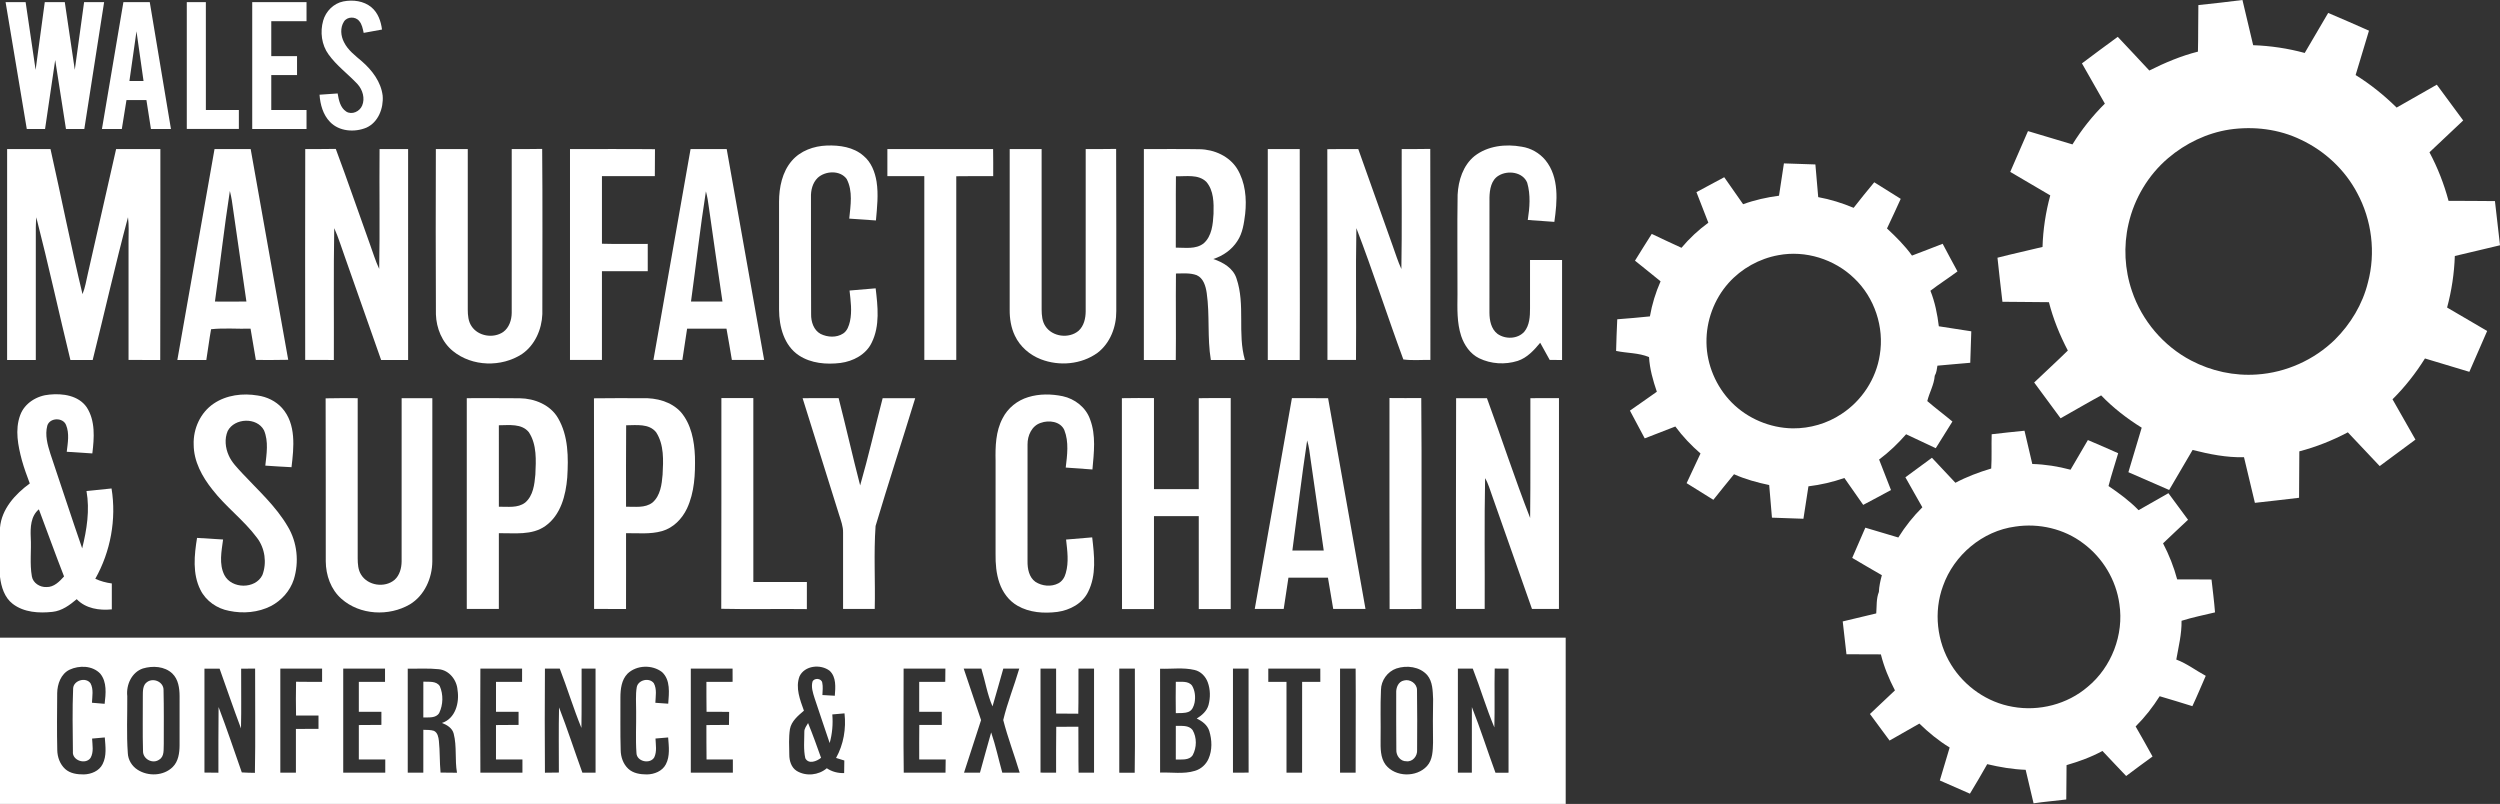 <?xml version="1.0" encoding="UTF-8"?>
<svg xmlns="http://www.w3.org/2000/svg" id="Layer_2" data-name="Layer 2" viewBox="0 0 1669.25 536.77">
  <rect x="0" y="0" width="1669.25" height="536.77" fill="#333333" stroke="none"/>
  <defs>
    <style>
      .cls-1 {
        fill: #fff;
      }
    </style>
  </defs>
  <g id="Layer_1-2" data-name="Layer 1">
    <g>
      <g id="_272d4eff" data-name="#272d4eff">
        <path class="cls-1" d="M229.24.95c6.38-1.25,13.6-.38,18.73,3.89,4.41,3.66,6.4,9.36,7.09,14.89-4.07.76-8.15,1.5-12.23,2.23-.62-2.77-1.09-5.75-3.03-7.96-2.46-3.1-8.04-3.01-10.16.45-2.61,4.09-2.14,9.52.04,13.7,2.64,5.4,7.59,9.04,12.04,12.87,6.77,5.91,12.69,13.7,13.79,22.87.68,8.28-2.91,17.82-10.91,21.37-7.85,3.25-18.14,2.56-24.24-3.84-4.7-4.82-6.53-11.63-7.01-18.18,4.03-.3,8.06-.57,12.1-.84.76,4.4,1.71,9.5,5.76,12.12,3.81,2.35,8.96-.08,10.59-3.99,2.06-4.88.34-10.6-3.11-14.4-6.29-6.72-13.9-12.23-19.3-19.76-4.68-6.42-5.76-15.04-3.6-22.6,1.77-6.26,7-11.54,13.45-12.82Z"></path>
        <path class="cls-1" d="M3.73,1.44c4.46,0,8.92,0,13.38,0,2.23,15.07,4.43,30.14,6.67,45.21,2.06-15.07,4.06-30.14,6.11-45.21,4.46,0,8.92,0,13.37,0,2.25,15.05,4.43,30.11,6.68,45.16,2.11-15.05,4.12-30.11,6.21-45.16,4.46,0,8.91,0,13.37,0-4.4,28.23-8.8,56.46-13.22,84.68h-12.25c-2.41-15.35-4.77-30.71-7.19-46.05-2.28,15.34-4.49,30.7-6.77,46.05-4.07.01-8.13.01-12.2,0C13.16,57.89,8.44,29.67,3.73,1.44Z"></path>
        <path class="cls-1" d="M82.39,1.44c5.87,0,11.74,0,17.61,0,4.72,28.23,9.44,56.45,14.14,84.68-4.46.01-8.91,0-13.36,0-1.03-6.44-2.02-12.88-3.02-19.32-4.44-.02-8.88-.02-13.31,0-1.03,6.44-2.06,12.88-3.11,19.32h-13.27c4.76-28.23,9.55-56.45,14.32-84.68M86.41,54.1h9.43c-1.56-11.06-3.13-22.13-4.71-33.19-1.59,11.06-3.15,22.13-4.72,33.19Z"></path>
        <path class="cls-1" d="M124.74,1.44c4.23,0,8.47,0,12.71,0,.02,24,0,47.99.01,71.99,7.34.02,14.69,0,22.03,0,0,4.23,0,8.45,0,12.68-11.59,0-23.18.01-34.77,0,0-28.23,0-56.45,0-84.68Z"></path>
        <path class="cls-1" d="M168.41,86.12c-.02-28.23-.02-56.45,0-84.68,12.09,0,24.17,0,36.26,0,.02,4.23.02,8.46,0,12.7-7.84,0-15.69,0-23.54,0-.01,7.77-.01,15.55,0,23.32,5.73,0,11.46,0,17.2,0,0,4.23,0,8.45,0,12.68-5.74.01-11.47,0-17.2,0-.01,7.77-.01,15.55,0,23.32h23.54c.02,4.23.02,8.46,0,12.69-12.09-.01-24.18-.01-36.26-.01Z"></path>
        <path class="cls-1" d="M528.68,107.39c5.75-6.74,14.69-9.9,23.36-10.21,8.57-.31,17.89.99,24.55,6.88,5.14,4.24,7.63,10.78,8.69,17.19,1.35,8.61.34,17.33-.42,25.95-5.94-.38-11.88-.84-17.82-1.23.86-8.76,2.56-18.32-1.73-26.48-4.36-5.98-14.26-5.48-19.36-.73-3.44,3.36-4.62,8.34-4.47,13.01.08,26-.08,51.99.1,77.99-.11,5.01,1.68,10.7,6.35,13.21,4.63,2.28,10.61,2.63,15.04-.28,2.73-1.78,3.83-5.06,4.54-8.08,1.49-6.8.47-13.79-.27-20.62,5.81-.48,11.62-1,17.43-1.47,1.42,12.03,2.94,25.01-2.63,36.26-3.79,7.98-12.41,12.47-20.87,13.57-9.41,1.14-19.62.31-27.72-5.03-9.95-6.56-13.24-19.23-13.27-30.51-.03-24.02-.01-48.04-.01-72.06.04-9.64,2.07-19.87,8.51-27.36Z"></path>
        <path class="cls-1" d="M984.51,104.22c8.8-6.89,20.79-8.22,31.52-6.27,6.14.93,11.85,4.18,15.82,8.95,9.35,11.48,7.95,27.52,5.99,41.24-5.92-.39-11.84-.85-17.75-1.27,1.28-8.2,1.98-16.81-.38-24.88-2.94-7.19-12.98-8.47-19.09-4.71-4.97,2.92-5.96,9.24-6.1,14.5-.05,25.67,0,51.34-.02,77.01.02,5.08,1.09,10.83,5.35,14.11,5.25,3.76,13.47,3.56,17.91-1.4,3.58-4.34,3.85-10.3,3.84-15.67.1-10.74-.1-21.48,0-32.22,7.13-.02,14.26,0,21.39,0,.01,22.25.02,44.5,0,66.75-2.76,0-5.5,0-8.24-.02-2.14-3.81-4.28-7.63-6.36-11.47-4.13,4.96-8.73,10.06-15.05,12.11-8.39,2.64-17.82,2.1-25.74-1.78-5.93-2.9-9.91-8.7-11.96-14.82-2.92-8.9-2.57-18.4-2.48-27.63.07-22.25-.27-44.5.09-66.75.48-9.5,3.64-19.58,11.26-25.78Z"></path>
        <path class="cls-1" d="M4.76,99.53c9.65-.01,19.3-.01,28.96,0,7.24,32.26,13.64,64.72,21.37,96.87,1.8-4.37,2.49-9.05,3.56-13.62,6.31-27.75,12.56-55.51,18.88-83.26,9.85,0,19.7-.01,29.55,0-.03,46.95.09,93.89-.09,140.84-7.05-.02-14.11.01-21.16-.02v-79.52c.05-5.26.29-10.55-.36-15.79-8.48,31.62-15.63,63.58-23.58,95.33-4.96,0-9.92,0-14.88,0-7.73-31.73-14.66-63.66-22.78-95.29-.16,2.24-.3,4.5-.32,6.75.01,29.52.02,59.03,0,88.54-6.39,0-12.77.02-19.16,0,0-46.94-.01-93.88.01-140.81Z"></path>
        <path class="cls-1" d="M143.24,99.52c8.05-.01,16.09,0,24.13,0,8.41,46.9,16.6,93.83,25.07,140.72-7.2.2-14.41.09-21.61.1-1.19-6.96-2.32-13.93-3.54-20.89-8.78.25-17.59-.58-26.35.37-1.26,6.81-2.04,13.7-3.18,20.53-6.45,0-12.9,0-19.35,0,8.29-46.94,16.56-93.88,24.83-140.83M153.48,127.54c-3.79,24.53-6.56,49.21-9.96,73.81,7.01.03,14.01.07,21.01-.02-3.3-22.54-6.55-45.09-9.75-67.64-.32-2.07-.8-4.12-1.3-6.15Z"></path>
        <path class="cls-1" d="M203.81,99.52c6.8-.02,13.6.05,20.39-.1,7.85,21.02,15.08,42.26,22.7,63.36,2.08,5.59,3.72,11.35,6.29,16.76.52-26.67,0-53.35.24-80.02h19.06c.02,46.94.01,93.89.01,140.83-6.01,0-12.02,0-18.03,0-7.96-22.73-16-45.43-23.98-68.16-2.44-6.62-4.4-13.42-7.32-19.86-.52,29.34-.13,58.69-.26,88.02-6.38,0-12.75.03-19.13-.02-.03-46.93-.1-93.87.03-140.81Z"></path>
        <path class="cls-1" d="M291.01,99.52c7.1,0,14.21-.01,21.32.01.01,35.74.01,71.49,0,107.23.02,3.79.33,7.83,2.53,11.05,4.41,6.73,14.55,8.31,21.09,3.88,4.03-2.91,5.69-8.07,5.72-12.87.02-36.43-.01-72.86.01-109.29,6.78-.04,13.55.06,20.33-.11.33,36.78.1,73.56.11,110.33-.39,10.24-4.97,20.72-13.58,26.63-13.7,8.94-33.28,8.46-46.07-1.95-7.34-5.9-11.11-15.3-11.41-24.56-.19-36.78-.12-73.56-.04-110.35Z"></path>
        <path class="cls-1" d="M380.59,99.52c18.91.05,37.83-.11,56.74.09.03,5.99,0,11.99-.1,17.99-11.77,0-23.54-.01-35.31,0-.01,15.05,0,30.1,0,45.14,10.19.31,20.38.05,30.58.11v18.24c-10.2,0-20.39,0-30.58,0-.02,19.75,0,39.5-.01,59.25-7.11,0-14.22.01-21.33-.02.01-46.94,0-93.88.01-140.82Z"></path>
        <path class="cls-1" d="M461.09,99.53c8.04-.02,16.08-.01,24.12-.01,8.38,46.94,16.7,93.88,25.01,140.83-7.18,0-14.37,0-21.55,0-1.22-6.97-2.28-13.96-3.6-20.91-8.76,0-17.53,0-26.29,0-1.08,6.97-2.1,13.94-3.17,20.91-6.44,0-12.89,0-19.32,0,8.24-46.95,16.52-93.89,24.8-140.83M471.34,127.76c-3.86,24.45-6.58,49.07-9.96,73.59,7.01,0,14.01.02,21.01,0-3.06-21.02-6.14-42.04-9.1-63.08-.43-3.54-1.03-7.06-1.95-10.5Z"></path>
        <path class="cls-1" d="M592.5,99.52h70.59c.15,6.03.05,12.05.07,18.08-8.22.05-16.44-.09-24.66.08v122.66c-7.11.03-14.22,0-21.33,0-.02-40.91.01-81.83-.01-122.74-8.22,0-16.44,0-24.66,0-.01-6.02-.01-12.05,0-18.08Z"></path>
        <path class="cls-1" d="M674.17,99.52c7.1-.01,14.21,0,21.32,0,.02,35.75,0,71.5.01,107.25.05,3.77.33,7.78,2.5,11.01,4.62,7.1,15.67,8.53,22.11,3.14,3.63-3.25,4.77-8.35,4.8-13.04.03-36.12,0-72.24.01-108.35,6.78-.04,13.55.06,20.32-.1.19,36.1.05,72.21.1,108.31.09,10.46-4.05,21.39-12.54,27.85-10.74,7.78-25.53,9.05-37.78,4.31-7.47-2.88-13.97-8.47-17.39-15.76-2.58-5.39-3.52-11.42-3.47-17.35.02-35.75,0-71.51.01-107.27Z"></path>
        <path class="cls-1" d="M763.76,99.53c12.41.04,24.83-.13,37.25.1,9.72.17,19.82,4.64,25.06,13.09,5.45,8.94,6.44,19.87,5.33,30.09-.8,6.24-1.64,12.79-5.22,18.14-3.69,5.79-9.6,9.91-16.09,11.99,6.5,2.17,13.36,6.08,15.53,13.03,5.99,17.58.51,36.63,5.61,54.39-7.59-.02-15.17,0-22.75,0-2.46-14.8-.63-29.91-2.76-44.73-.67-4.52-2.14-9.86-6.69-11.89-4.42-1.64-9.24-1.11-13.85-1.11-.21,19.25.12,38.49-.11,57.73-7.11,0-14.21,0-21.32,0,0-46.94-.01-93.88.01-140.81M785.17,117.68c-.19,15.89.06,31.77-.1,47.66,6.21-.04,13.35,1.31,18.63-2.86,5.51-4.88,6.18-12.83,6.57-19.71.2-7.28.21-15.56-4.84-21.38-5.37-5.22-13.5-3.49-20.26-3.71Z"></path>
        <path class="cls-1" d="M846.5,99.52h21.33c-.1,46.95.21,93.89,0,140.83-7.11,0-14.22,0-21.33,0,0-46.94-.01-93.88,0-140.82Z"></path>
        <path class="cls-1" d="M886.25,99.61c6.89-.18,13.77-.05,20.66-.09,7.66,21.49,15.3,43,22.95,64.5,1.89,5.21,3.51,10.54,5.84,15.59.47-26.69.1-53.39.22-80.09,6.36-.03,12.71.07,19.07-.09.16,46.96.07,93.93.08,140.89-6.02-.1-12.07.49-18.06-.31-10.75-29.12-20.22-58.7-31.36-87.68-.54,29.34.02,58.68-.25,88.02-6.36,0-12.71,0-19.06,0-.01-46.91.02-93.83-.09-140.74Z"></path>
        <path class="cls-1" d="M13.48,277.21c2.93-8.11,11.27-13.09,19.61-13.75,8.83-.89,19.29.6,24.76,8.41,5.94,9.08,5.06,20.59,3.8,30.88-5.7-.34-11.39-.73-17.09-1.1.69-5.9,1.9-12.18-.45-17.87-2.05-5.23-10.9-5-12.53.43-1.66,6.25.15,12.72,2.04,18.7,7.11,21.06,13.97,42.21,21.25,63.23,3.09-12.47,5.16-25.51,2.88-38.3,5.58-.56,11.15-1.12,16.73-1.69,3.35,20.58-.64,42.15-10.85,60.3,3.49,1.62,7.22,2.62,11.03,3.12,0,5.76,0,11.53,0,17.3-8.29.84-17.42-.5-23.43-6.8-4.66,3.93-9.87,7.79-16.12,8.46-9.03.99-19.08.43-26.57-5.3-5.57-4.24-7.72-11.39-8.54-18.05v-32.87c1.09-12.53,10.19-22.41,19.89-29.51-1.91-5.1-3.81-10.22-5.27-15.48-2.59-9.72-4.74-20.37-1.14-30.11M20.53,358.77c.51,8.7-.78,17.5.76,26.14.79,4.43,5.41,7.28,9.74,7.06,4.97.16,8.68-3.68,11.74-7.09-5.82-14.85-11.18-29.88-16.81-44.8-5.47,4.56-5.72,12.14-5.43,18.69Z"></path>
        <path class="cls-1" d="M142.7,269.48c8.53-5.78,19.42-7.08,29.42-5.39,6.13.88,12.03,3.71,16.21,8.35,9.57,10.75,7.89,26.29,6.31,39.51-5.83-.27-11.66-.66-17.49-1.05.84-7.78,2.26-16.09-.86-23.55-4.68-8.93-19.7-8.35-24.25.42-2.24,5.2-1.59,11.3.7,16.37,2.02,4.63,5.69,8.2,9.03,11.88,10.61,11.39,22.45,21.96,30.37,35.53,6.34,10.52,7.69,23.77,4.01,35.45-2.48,7.57-8.15,13.92-15.16,17.63-8.53,4.35-18.64,5.22-27.95,3.25-8.09-1.47-15.53-6.59-19.21-14.02-5.39-10.74-4.12-23.24-2.26-34.7,5.79.35,11.58.75,17.38,1.07-1.02,7.83-2.86,16.34.88,23.76,4.81,9.32,20.64,9.52,25.35.02,3.11-8.14,1.76-17.92-3.54-24.87-8.76-11.81-20.83-20.61-29.81-32.23-6.84-8.57-12.51-18.88-12.51-30.12-.38-10.55,4.54-21.36,13.38-27.31Z"></path>
        <path class="cls-1" d="M686.55,265.16c7.42-2.29,15.43-2.18,22.99-.62,8.1,1.73,15.51,7.47,18.29,15.41,4.08,10.71,2.58,22.4,1.59,33.52-5.95-.39-11.89-.84-17.83-1.28.97-8.29,2.22-17.08-.95-25.06-2.63-5.83-10.36-6.77-15.77-4.76-5.96,1.92-8.85,8.49-8.78,14.36-.03,26.02,0,52.03-.01,78.05-.05,4.95.97,10.63,5.26,13.71,4.44,2.87,10.53,3.5,15.29,1.01,2.63-1.37,4.28-4.04,4.99-6.85,2.13-7.3,1.02-14.98.2-22.39,5.81-.5,11.62-1.01,17.44-1.46,1.39,12.07,2.96,25.16-2.74,36.42-3.77,7.81-12.2,12.18-20.5,13.35-8.99,1.14-18.66.5-26.65-4.13-5.78-3.3-9.91-8.98-12.04-15.21-2.18-6.23-2.67-12.9-2.59-19.45.02-20.67,0-41.34.01-62-.2-9.66.05-19.81,4.71-28.53,3.44-6.8,9.81-11.91,17.09-14.09Z"></path>
        <path class="cls-1" d="M217.42,265.97c7.14-.21,14.28-.09,21.41-.11,0,35.63,0,71.26,0,106.89.04,3.73.21,7.72,2.29,10.97,4.49,7.35,15.79,8.97,22.32,3.45,3.43-3.07,4.67-7.86,4.72-12.31.02-36.33,0-72.67.01-109,6.83-.01,13.66-.01,20.5,0-.02,36.33.03,72.67-.02,109-.07,11.14-5.19,22.76-14.95,28.66-14,8.19-33.4,7.22-45.71-3.68-7.09-6.2-10.41-15.75-10.48-24.99-.05-36.3.05-72.59-.09-108.88Z"></path>
        <path class="cls-1" d="M311.67,265.86c11.79.03,23.59-.1,35.38.06,9.87.12,20.42,4.39,25.54,13.23,6.98,11.94,6.98,26.33,6.16,39.72-.97,11.83-4.31,24.96-14.49,32.25-9.03,6.51-20.73,4.74-31.17,4.89-.02,16.86,0,33.73-.01,50.59-7.14.01-14.27,0-21.41,0-.01-46.91,0-93.83,0-140.74M333.08,283.95c.01,18.13,0,36.26.01,54.39,5.87-.12,12.58,1.08,17.59-2.78,5.34-4.57,6.19-12.09,6.78-18.66.43-9.48,1.1-19.95-4.32-28.26-4.76-6-13.31-4.71-20.06-4.69Z"></path>
        <path class="cls-1" d="M396.59,265.95c10.8-.15,21.6-.11,32.41-.07,9.26-.31,19.19,2.25,25.62,9.28,6.95,8.13,8.99,19.22,9.39,29.62.27,11.72-.26,23.94-5.31,34.74-3.27,6.94-9.16,12.98-16.69,15.1-7.8,2.23-16.01,1.29-24,1.39-.05,16.87.11,33.74-.01,50.61-7.11-.03-14.22-.01-21.33-.02-.05-46.88.09-93.77-.08-140.65M418.08,283.96c-.14,18.12-.07,36.25-.07,54.38,5.91-.13,12.66,1.09,17.69-2.82,5.27-4.59,6.17-12.07,6.72-18.63.5-9.48,1.07-19.92-4.3-28.24-4.75-6.01-13.29-4.72-20.04-4.69Z"></path>
        <path class="cls-1" d="M481.67,265.78c7.11-.02,14.22-.01,21.33-.01.01,40.95-.01,81.89.01,122.83,11.91,0,23.82,0,35.74.01,0,6.03,0,12.06-.01,18.09-19.05-.27-38.11.25-57.16-.21.14-46.9.06-93.81.09-140.71Z"></path>
        <path class="cls-1" d="M535.89,265.86c8.02-.03,16.04.01,24.06-.02,4.98,19.38,9.35,38.91,14.37,58.28,5.55-19.28,9.96-38.85,15.03-58.26,7.25-.02,14.49,0,21.74,0-8.71,28.48-17.97,56.81-26.47,85.35-1.3,18.42-.12,36.94-.56,55.39-7.05.01-14.09.01-21.14,0-.01-16.94,0-33.89,0-50.83.13-4.25-1.48-8.25-2.71-12.23-8.14-25.89-16.25-51.78-24.32-77.68Z"></path>
        <path class="cls-1" d="M749.08,265.87c7.14-.12,14.28-.12,21.42-.09,0,20.27,0,40.55.01,60.82h29.9c.01-20.24.01-40.48,0-60.72,7.11-.14,14.23-.12,21.34-.1v140.9c-7.11.01-14.23.01-21.33,0-.01-20.69,0-41.38-.01-62.07-9.97-.01-19.94-.01-29.9,0-.02,20.69-.01,41.38-.01,62.07-7.11.02-14.22.01-21.33,0-.11-46.93-.09-93.87-.09-140.81Z"></path>
        <path class="cls-1" d="M862.61,265.85c8.05,0,16.1,0,24.15.01,8.3,46.92,16.68,93.82,24.98,140.74-7.19.01-14.37.01-21.55,0-1.19-6.97-2.35-13.94-3.52-20.91-8.8-.01-17.59,0-26.38,0-1.07,6.97-2.11,13.94-3.16,20.91-6.44,0-12.89.01-19.33,0,8.24-46.92,16.52-93.83,24.81-140.75M862.91,367.6c6.98,0,13.96.01,20.95,0-2.89-20.31-5.86-40.61-8.78-60.92-.58-4.23-1.01-8.5-2.3-12.59-3.72,24.44-6.55,49.01-9.87,73.51Z"></path>
        <path class="cls-1" d="M927.75,265.76c7.08.1,14.15.05,21.23.01.42,46.93.01,93.87.18,140.81-7.11.16-14.22.1-21.33.1-.17-46.97-.04-93.94-.08-140.92Z"></path>
        <path class="cls-1" d="M972.25,265.86c6.86-.01,13.72-.01,20.58,0,9.77,26.6,18.54,53.58,28.85,79.99.3-26.66.08-53.33.16-79.99,6.36-.02,12.72.01,19.09-.02-.04,46.92,0,93.84-.02,140.76-6,0-12,.01-18,0-8.85-25.13-17.73-50.25-26.54-75.39-1.47-4.03-2.57-8.23-4.76-11.95-.59,29.11-.13,58.23-.28,87.34-6.39,0-12.78.01-19.16,0,.04-46.91-.11-93.83.08-140.74Z"></path>
        <path class="cls-1" d="M0,425.77c348.47,0,696.94-.01,1045.41.01.01,36.99,0,73.99.01,110.99H0v-111M533.83,451.61c-2.84,7.63.37,15.68,2.95,22.91-3.91,3.35-8.38,6.98-9.35,12.34-.85,5.62-.52,11.32-.42,16.98-.02,4.08,1.31,8.61,4.95,10.9,6.22,3.77,14.6,2.91,20.1-1.78,3.41,2.32,7.48,3.35,11.58,3.23.09-2.81.12-5.61.12-8.4-1.84-.58-3.68-1.15-5.52-1.71,5.02-9.01,6.8-19.57,5.64-29.77-2.72.22-5.44.47-8.15.72.55,6.42-.03,12.9-1.75,19.11-3.44-10-6.72-20.05-10.11-30.07-1.09-3.49-2.36-7.26-1.37-10.92,1.18-2.73,5.98-2.32,6.52.67.57,2.71.21,5.51.1,8.26,2.76.14,5.53.31,8.29.47.42-5.63,1.09-12.44-3.46-16.68-6.01-4.6-16.68-3.57-20.12,3.74M46.39,447.19c-5.73,2.8-8.11,9.57-8.2,15.59-.08,12.69-.25,25.39.05,38.09.08,4.63,1.79,9.39,5.25,12.57,3.35,3.06,8.14,3.68,12.49,3.64,4.92-.11,10.25-2.28,12.53-6.89,2.83-5.5,1.9-11.89,1.46-17.8-2.83.24-5.66.49-8.48.76.19,4.28,1.22,9.02-1.05,12.94-3.36,4.67-12.37,1.68-11.76-4.26-.12-14.03-.44-28.08.15-42.09.15-5.46,8.54-7.91,11.62-3.46,2.12,3.97,1.12,8.66.95,12.95,2.82.22,5.65.46,8.47.71.77-6.72,1.68-14.53-2.95-20.15-5.18-5.46-14.03-5.65-20.53-2.6M95.41,446.34c-7.48,2.52-11.28,10.94-10.43,18.45.1,12.7-.56,25.42.36,38.1.19,4.49,2.77,8.7,6.55,11.09,7.04,4.53,17.35,4.18,23.43-1.85,3.77-3.72,4.54-9.3,4.58-14.36.03-11,.02-22,.01-33-.04-5.31-.83-11.19-4.83-15.05-5.16-4.91-13.15-5.32-19.67-3.38M419.01,449.8c-4.09,4.17-4.73,10.35-4.76,15.91.08,11.71-.18,23.43.18,35.14.06,4.55,1.64,9.24,5.02,12.41,3.29,3.13,8.1,3.82,12.46,3.83,4.92-.06,10.28-2.15,12.66-6.72,2.92-5.52,1.99-12,1.55-17.97-2.82.22-5.64.45-8.45.71.16,4.15,1.04,8.63-.8,12.55-2.78,4.81-11.77,2.85-11.9-2.86-.67-9.33-.08-18.69-.22-28.03.05-5.33-.48-10.71.42-15.99.96-4.87,8.44-6.58,11.4-2.58,2.15,3.99,1.16,8.73,1.01,13.05,2.86.21,5.73.41,8.6.61.5-7.09,1.65-15.77-4.14-21.12-6.59-5.07-16.98-4.74-23.03,1.06M932.35,446.35c-5.93,2.06-10.21,8.01-10.28,14.3-.52,11.02-.07,22.07-.25,33.11-.02,5.73-.24,12.09,3.38,16.92,6.49,8.25,20.56,8.52,27.6.83,3.85-4.22,3.89-10.33,4.04-15.7-.13-9.67-.13-19.33.05-29-.27-5.47-.22-11.65-3.94-16.07-5.05-5.66-13.67-6.7-20.6-4.39M136.51,446.44c0,23.13,0,46.27,0,69.4,3.1.08,6.21.11,9.32.1.04-14.62-.08-29.24.12-43.85,5.49,14.43,10.41,29.07,15.5,43.65,2.91.19,5.83.25,8.75.29.44-23.2.06-46.4.14-69.6-3.11,0-6.22,0-9.33.03-.08,13.3.23,26.6-.11,39.9-4.97-13.23-9.55-26.6-14.29-39.91-3.37-.02-6.74-.02-10.1,0M187.17,446.44c0,23.16,0,46.33,0,69.49,3.47.01,6.94.01,10.41,0,0-9.75,0-19.49,0-29.24,5.03-.01,10.05,0,15.08-.01v-8.9c-5-.02-9.99-.01-14.99-.01-.17-7.52-.11-15.05.01-22.57,5.79.12,11.59.05,17.38.07,0-2.95,0-5.89,0-8.83-9.31-.01-18.61-.01-27.91,0M229.17,446.44c0,23.16,0,46.33,0,69.49,9.36.01,18.72.01,28.07,0,.01-2.94.01-5.88.01-8.82-5.89-.02-11.77,0-17.66-.01,0-7.66,0-15.33,0-22.99,5.02-.01,10.05-.12,15.07-.1,0-2.92,0-5.83,0-8.74h-15.07c0-6.67,0-13.33,0-20,5.83-.01,11.66,0,17.49,0v-8.83c-9.31-.01-18.61,0-27.91,0M272.25,446.44v69.49c3.47.01,6.93.01,10.4,0,.04-9.55.01-19.09.01-28.64,2.37.13,4.82-.06,7.1.7,2.48,1.21,3.01,4.23,3.29,6.7.74,7.03.44,14.12,1.11,21.16,3.66.08,7.32.11,10.98.11-1.53-8.62-.01-17.54-2.2-26.06-.92-3.76-4.49-5.89-7.85-7.19,8.98-2.85,11.77-13.55,10.41-21.93-.44-6.71-5.53-13.25-12.46-13.94-6.91-.74-13.86-.26-20.79-.39M320.75,446.44c-.12,23.16-.12,46.33,0,69.49,9.36.01,18.72.01,28.08,0v-8.83c-5.89,0-11.78.01-17.66,0-.01-7.66-.01-15.33,0-22.99,5.02-.01,10.05-.12,15.08-.1v-8.73c-5.03-.02-10.05-.01-15.07-.01-.03-6.67,0-13.33,0-19.99,5.8-.02,11.6-.01,17.41-.01,0-2.96,0-5.9.01-8.85-9.28.03-18.56,0-27.84.02M363.85,446.44c-.16,23.17-.16,46.33,0,69.5,3.1.01,6.2-.03,9.31-.11.02-14.5-.23-29,.12-43.5,5.58,14.39,10.32,29.09,15.58,43.6h8.8c0-23.17.02-46.33-.01-69.5-3.1,0-6.21,0-9.31.01-.06,13.19.1,26.39-.13,39.59-5.33-13.02-9.4-26.51-14.47-39.63-3.3.04-6.59.04-9.89.04M461.25,446.44v69.49c9.36.01,18.72.01,28.08,0v-8.82c-5.86-.02-11.71,0-17.57-.01-.04-7.66-.14-15.32-.1-22.98,5.03-.03,10.05-.13,15.07-.1.04-2.9.1-5.79.11-8.68-5.03-.12-10.05-.06-15.08-.07-.04-6.67-.14-13.33-.09-19.99,5.83-.03,11.66,0,17.49-.02.01-2.94.01-5.88-.02-8.82-9.3-.01-18.59-.01-27.89,0M603.43,515.93c9.3.01,18.59,0,27.88,0,.07-2.94.11-5.88.12-8.82-5.9-.02-11.79,0-17.67-.01.01-7.69-.07-15.38.05-23.07,5-.02,10.01,0,15.02-.01,0-2.92,0-5.84-.01-8.75h-15.07c-.01-6.67,0-13.33,0-19.99,5.8-.03,11.6,0,17.4-.02,0-2.94.02-5.88.09-8.82-9.3-.01-18.6,0-27.9,0,.05,23.16-.23,46.32.09,69.49M643.47,446.44c3.86,11.46,7.76,22.9,11.59,34.37-3.76,11.72-7.64,23.4-11.39,35.12,3.55.01,7.09,0,10.65,0,2.54-8.95,4.88-17.95,7.48-26.89,3.02,8.81,4.93,17.93,7.43,26.89,3.87.01,7.74.01,11.62,0-3.52-11.76-7.94-23.28-10.99-35.17,2.78-11.66,7.32-22.83,10.7-34.32-3.56-.01-7.11-.01-10.66,0-2.44,8.39-4.67,16.84-7.2,25.21-3.53-8.07-4.84-16.84-7.44-25.21-3.93-.01-7.87-.01-11.79,0M694.75,446.44c-.01,23.15-.01,46.29,0,69.44,3.47.06,6.94.07,10.41.05.06-10.22-.1-20.44.09-30.66,4.92-.01,9.85.01,14.78-.02.16,10.23-.08,20.46.14,30.68h10.32c.01-23.16.01-46.33,0-69.49-3.47-.01-6.94-.01-10.4,0-.07,10.03.11,20.06-.13,30.1-4.93-.09-9.86-.13-14.79-.1-.02-10,.01-20-.01-30-3.47-.01-6.94-.01-10.41,0M747.34,515.93c3.43,0,6.86,0,10.3.03.35-23.18.03-46.35.11-69.52-3.47-.01-6.94-.01-10.41,0-.02,23.16,0,46.32,0,69.49M774.58,446.51c.01,23.11,0,46.23.01,69.34,7.73-.3,15.69,1.17,23.23-1.15,4.05-1.17,7.43-4.21,9.11-8.06,2.57-5.8,2.34-12.54.52-18.52-1.22-3.99-4.75-6.65-8.39-8.33,3.44-2.13,6.77-5.01,7.88-9.07,1.28-4.93,1.26-10.3-.5-15.1-1.42-3.94-4.66-7.34-8.82-8.28-7.56-1.78-15.36-.59-23.04-.83M823.25,446.44v69.49c3.48.02,6.96.02,10.45-.06-.08-23.15-.01-46.29-.03-69.43-3.48-.01-6.95-.01-10.42,0M846.84,446.44c-.01,2.94-.01,5.88,0,8.82,4.04.01,8.09.01,12.15,0,.03,20.23-.01,40.45.01,60.67,3.47.01,6.94,0,10.41,0,.02-20.22,0-40.44.02-60.66h12.15c0-2.95,0-5.89-.01-8.83-11.58,0-23.15-.01-34.73,0M894.75,446.44c-.01,23.16-.01,46.33,0,69.49,3.47.01,6.94.01,10.41,0-.05-23.16.2-46.33,0-69.49-3.47-.01-6.94-.01-10.41,0M973.42,515.93h9.33c.01-14.61-.03-29.21.02-43.82,5.74,14.43,10.38,29.26,15.75,43.83,2.9-.01,5.81-.01,8.73-.01v-69.48c-3.09,0-6.17,0-9.24-.06-.27,13.09.12,26.2-.23,39.29-5.43-12.85-9.33-26.27-14.41-39.25-3.32,0-6.64,0-9.94.01-.03,23.16-.01,46.32-.01,69.49Z"></path>
        <path class="cls-1" d="M937.45,454.35c4.01-1.11,8.73,2.08,8.68,6.36.22,13.34.13,26.7.07,40.04.29,3.99-2.91,8.07-7.15,7.55-4.06.09-6.91-3.81-6.72-7.63-.18-12.65-.04-25.32-.08-37.97-.2-3.5,1.38-7.62,5.2-8.35Z"></path>
        <path class="cls-1" d="M98.42,455.26c4.25-2.88,10.89.17,10.78,5.5.28,11.98.16,24,.15,35.99-.24,3.55.59,8.21-2.99,10.41-4.3,3.17-10.89-.21-10.87-5.55-.36-12.28-.07-24.59-.13-36.88.02-3.3-.12-7.49,3.06-9.47Z"></path>
        <path class="cls-1" d="M282.67,455.15c3.69.22,8.63-.65,10.97,2.98,2.45,5.6,2.26,12.4-.37,17.9-2.16,3.67-7.03,2.89-10.62,3.02.03-7.97,0-15.93.02-23.9Z"></path>
        <path class="cls-1" d="M785.09,455.22c3.63.18,8.33-.76,10.85,2.58,2.01,3.38,2.39,7.56,1.68,11.38-.54,2.39-1.53,5.11-3.99,6.11-2.71,1.08-5.7.75-8.54.88-.11-6.99-.09-13.97,0-20.95Z"></path>
        <path class="cls-1" d="M539.55,482.78c3.11,7.65,5.91,15.42,8.67,23.2-2.82,2.35-8.37,4.52-10.52.28-1.29-5.76-.66-11.74-.65-17.58-.09-2.26,1.48-4.05,2.5-5.9Z"></path>
        <path class="cls-1" d="M785.09,484.67c3.77.12,8.61-.67,11.2,2.79,2.92,5.02,2.82,11.66.09,16.74-2.45,3.71-7.5,2.76-11.3,2.95,0-7.5-.01-14.99.01-22.48Z"></path>
      </g>
      <g id="_ff7124ff" data-name="#ff7124ff">
        <path class="cls-1" d="M1467.85,3.39c9.82-1.02,19.64-2.14,29.44-3.39,2.41,10.05,4.75,20.12,7.15,30.18,11.62.4,23.19,2.12,34.42,5.18,5.25-8.9,10.43-17.83,15.67-26.73,9.11,3.89,18.2,7.81,27.24,11.85-2.98,9.87-5.9,19.77-8.92,29.63,9.92,6.16,19.06,13.53,27.37,21.72,8.92-5.15,17.88-10.22,26.84-15.29,5.89,7.95,11.78,15.9,17.62,23.89-7.53,7.07-15.02,14.16-22.53,21.25,5.48,10.28,9.73,21.17,12.74,32.42,10.33-.02,20.65.12,30.98.17,1.14,9.83,2.2,19.67,3.38,29.5-10.04,2.48-20.13,4.72-30.17,7.16-.39,11.63-2.13,23.18-5.16,34.41,8.92,5.22,17.84,10.43,26.75,15.66-3.98,9.09-7.88,18.2-11.89,27.27-9.87-3-19.75-5.99-29.64-8.92-6.17,9.86-13.39,19.08-21.66,27.26,5.08,8.98,10.2,17.94,15.31,26.92-7.95,5.91-15.92,11.79-23.88,17.67-7.09-7.5-14.16-15.03-21.26-22.53-10.28,5.42-21.14,9.77-32.39,12.7-.08,10.34-.17,20.67-.18,31-9.83,1.15-19.66,2.34-29.49,3.38-2.48-10.14-4.78-20.33-7.27-30.46-11.63.29-23.11-2.01-34.32-4.86-5.22,8.91-10.39,17.84-15.66,26.73-9.07-3.98-18.14-7.93-27.22-11.87,2.96-9.91,5.96-19.8,8.89-29.72-9.83-6.1-19.04-13.24-27.08-21.57-9.12,4.94-18.03,10.24-27.08,15.29-5.89-7.96-11.77-15.92-17.63-23.9,7.45-7.14,15.11-14.08,22.47-21.33-5.36-10.27-9.77-21.05-12.63-32.29-10.34-.19-20.69-.09-31.04-.27-1.11-9.8-2.32-19.6-3.31-29.42,9.98-2.59,20.07-4.71,30.08-7.19.35-11.64,2.11-23.19,5.17-34.42-8.91-5.24-17.79-10.52-26.73-15.7,3.93-9.08,7.87-18.16,11.85-27.23,9.89,2.97,19.79,5.94,29.7,8.88,6.1-9.9,13.38-19.04,21.63-27.23-5.09-8.96-10.17-17.93-15.3-26.87,7.91-5.98,15.91-11.85,23.91-17.72,6.99,7.52,14.14,14.91,21.07,22.49,10.4-5.2,21.17-9.77,32.47-12.61.27-10.36.09-20.72.29-31.09M1488.55,86.51c-15.04,2.33-29.27,9.19-40.83,19.02-13.33,11.31-22.72,27.08-26.55,44.11-3.39,14.73-2.56,30.38,2.33,44.68,6.63,19.76,21.08,36.79,39.57,46.43,13.41,7.05,28.78,10.38,43.91,9.3,19.38-1.28,38.17-9.72,52.06-23.29,10.49-10.45,18.44-23.61,22-38.04,5.35-19.93,2.66-41.82-7.19-59.93-8.18-15.49-21.62-28-37.42-35.44-14.77-7.21-31.71-9.2-47.88-6.84Z"></path>
        <path class="cls-1" d="M1191.12,109.1c7.01.22,14.01.48,21.02.7.64,7.27,1.24,14.55,1.88,21.82,8.12,1.48,16.04,3.97,23.65,7.15,4.52-5.74,9.05-11.47,13.76-17.06,5.86,3.73,11.76,7.42,17.68,11.06-2.95,6.64-6.08,13.2-9.17,19.77,5.99,5.61,11.91,11.4,16.69,18.12,6.86-2.54,13.65-5.27,20.48-7.89,3.29,6.15,6.51,12.34,9.9,18.45-5.92,4.44-12.2,8.4-18.07,12.91,3.01,7.58,4.64,15.64,5.61,23.73,7.22,1.13,14.45,2.24,21.68,3.36-.22,7-.47,14.01-.69,21.01-7.31.67-14.63,1.22-21.92,1.93-.38,2.29-.59,4.68-1.8,6.73-.42,5.97-3.59,11.18-4.97,16.91,5.45,4.73,11.25,9.02,16.78,13.66-3.74,5.91-7.42,11.87-11.13,17.81-6.57-3.17-13.22-6.14-19.79-9.31-5.44,6.21-11.41,11.95-18.04,16.88,2.64,6.78,5.26,13.58,7.94,20.36-6.13,3.41-12.38,6.61-18.55,9.92-4.22-5.97-8.37-11.98-12.57-17.96-7.77,2.73-15.83,4.57-24,5.57-1.09,7.22-2.21,14.44-3.34,21.65-7.01-.25-14.02-.48-21.02-.73-.59-7.26-1.23-14.52-1.84-21.78-8.03-1.68-15.99-3.86-23.49-7.21-4.7,5.61-9.18,11.4-13.79,17.07-5.95-3.73-11.92-7.4-17.86-11.12,3.09-6.6,6.17-13.21,9.28-19.81-6.23-5.4-11.93-11.38-16.81-18.02-6.81,2.67-13.6,5.34-20.44,7.93-3.29-6.18-6.57-12.37-9.88-18.54,5.98-4.21,12.02-8.34,17.97-12.6-2.55-7.49-4.75-15.18-5.21-23.13-6.98-2.94-14.69-2.56-21.99-4.12.22-7.05.4-14.09.77-21.13,7.26-.61,14.54-1.11,21.8-1.93,1.41-8.06,3.82-15.94,7.13-23.42-5.66-4.65-11.42-9.16-17.09-13.78,3.72-5.96,7.39-11.96,11.19-17.88,6.6,3.11,13.19,6.27,19.85,9.28,5.28-6.29,11.3-11.92,17.94-16.75-2.66-6.81-5.31-13.61-7.95-20.42,6.2-3.29,12.37-6.63,18.55-9.96,4.23,5.99,8.36,12.05,12.62,18.03,7.73-2.83,15.8-4.6,23.96-5.68,1.04-7.2,2.18-14.39,3.28-21.58M1187.42,170.38c-12.72,2.31-24.63,8.91-33.24,18.56-9.67,10.8-15,25.33-14.77,39.81.18,14.79,6.4,29.33,16.73,39.88,10.66,10.84,25.7,17.18,40.89,17.39,11.49.1,23-3.23,32.56-9.62,13.52-8.82,23.13-23.44,25.55-39.45,3.09-18.51-3.51-38.33-17.17-51.22-13.18-12.71-32.5-18.76-50.55-15.35Z"></path>
        <path class="cls-1" d="M1329.84,289.95c7.3-.82,14.6-1.67,21.92-2.35,1.68,7.41,3.51,14.79,5.2,22.2,8.62.24,17.2,1.6,25.54,3.83,3.86-6.6,7.73-13.2,11.58-19.81,6.77,2.87,13.52,5.79,20.23,8.8-2.11,7.32-4.59,14.52-6.45,21.91,7.11,4.83,14.06,9.93,20.07,16.12,6.65-3.76,13.3-7.53,19.92-11.35,4.37,5.91,8.76,11.81,13.1,17.75-5.55,5.26-11.19,10.43-16.68,15.74,4,7.66,7.2,15.73,9.44,24.09,7.64-.11,15.28.07,22.92.06.81,7.31,1.78,14.61,2.34,21.95-7.47,1.8-15.02,3.3-22.35,5.61.16,8.77-2,17.32-3.51,25.89,7.03,2.61,13.08,7.32,19.67,10.86-2.99,6.75-5.77,13.58-8.93,20.25-7.24-2.33-14.56-4.42-21.84-6.63-4.59,7.29-9.94,14.1-16.05,20.19,3.75,6.69,7.68,13.29,11.3,20.07-5.92,4.28-11.79,8.62-17.62,13.01-5.34-5.52-10.52-11.18-15.83-16.72-7.59,4.14-15.71,7.04-23.97,9.46-.11,7.64-.05,15.29-.19,22.94-7.27.92-14.59,1.47-21.83,2.56-1.77-7.46-3.55-14.91-5.28-22.37-8.67-.32-17.25-1.78-25.67-3.78-3.74,6.63-7.59,13.22-11.55,19.72-6.68-3-13.42-5.85-20.1-8.83,2.16-7.35,4.41-14.67,6.57-22.01-7.38-4.48-14.06-9.98-20.23-15.98-6.62,3.81-13.25,7.58-19.9,11.34-4.38-5.91-8.74-11.82-13.1-17.74,5.56-5.26,11.14-10.49,16.7-15.75-3.99-7.65-7.3-15.67-9.4-24.05-7.67.07-15.33-.14-22.98-.08-.85-7.31-1.67-14.62-2.49-21.92,7.47-1.73,14.93-3.5,22.38-5.35.39-4.78-.06-9.79,1.76-14.33.15-3.81,1.01-7.52,1.99-11.19-6.64-3.79-13.21-7.68-19.79-11.55,2.9-6.73,5.84-13.45,8.76-20.18,7.35,2.13,14.66,4.41,22.02,6.56,4.55-7.32,9.93-14.11,16.05-20.17-3.75-6.7-7.62-13.32-11.33-20.03,5.94-4.29,11.78-8.73,17.72-13.03,5.21,5.58,10.5,11.08,15.68,16.69,7.6-4.03,15.68-7.05,23.91-9.52.45-7.62.07-15.26.3-22.88M1345.6,351.6c-21.88,2.88-40.96,19-48.27,39.69-6.32,17.19-4.14,37.13,5.52,52.66,8.95,14.49,24.15,25.08,40.98,27.97,17.59,3.21,36.53-1.64,50.12-13.32,15.95-13.15,24.27-34.84,21.17-55.28-2.18-16.06-11.15-30.95-24.17-40.55-12.77-9.71-29.56-13.56-45.35-11.17Z"></path>
      </g>
    </g>
  </g>
</svg>
